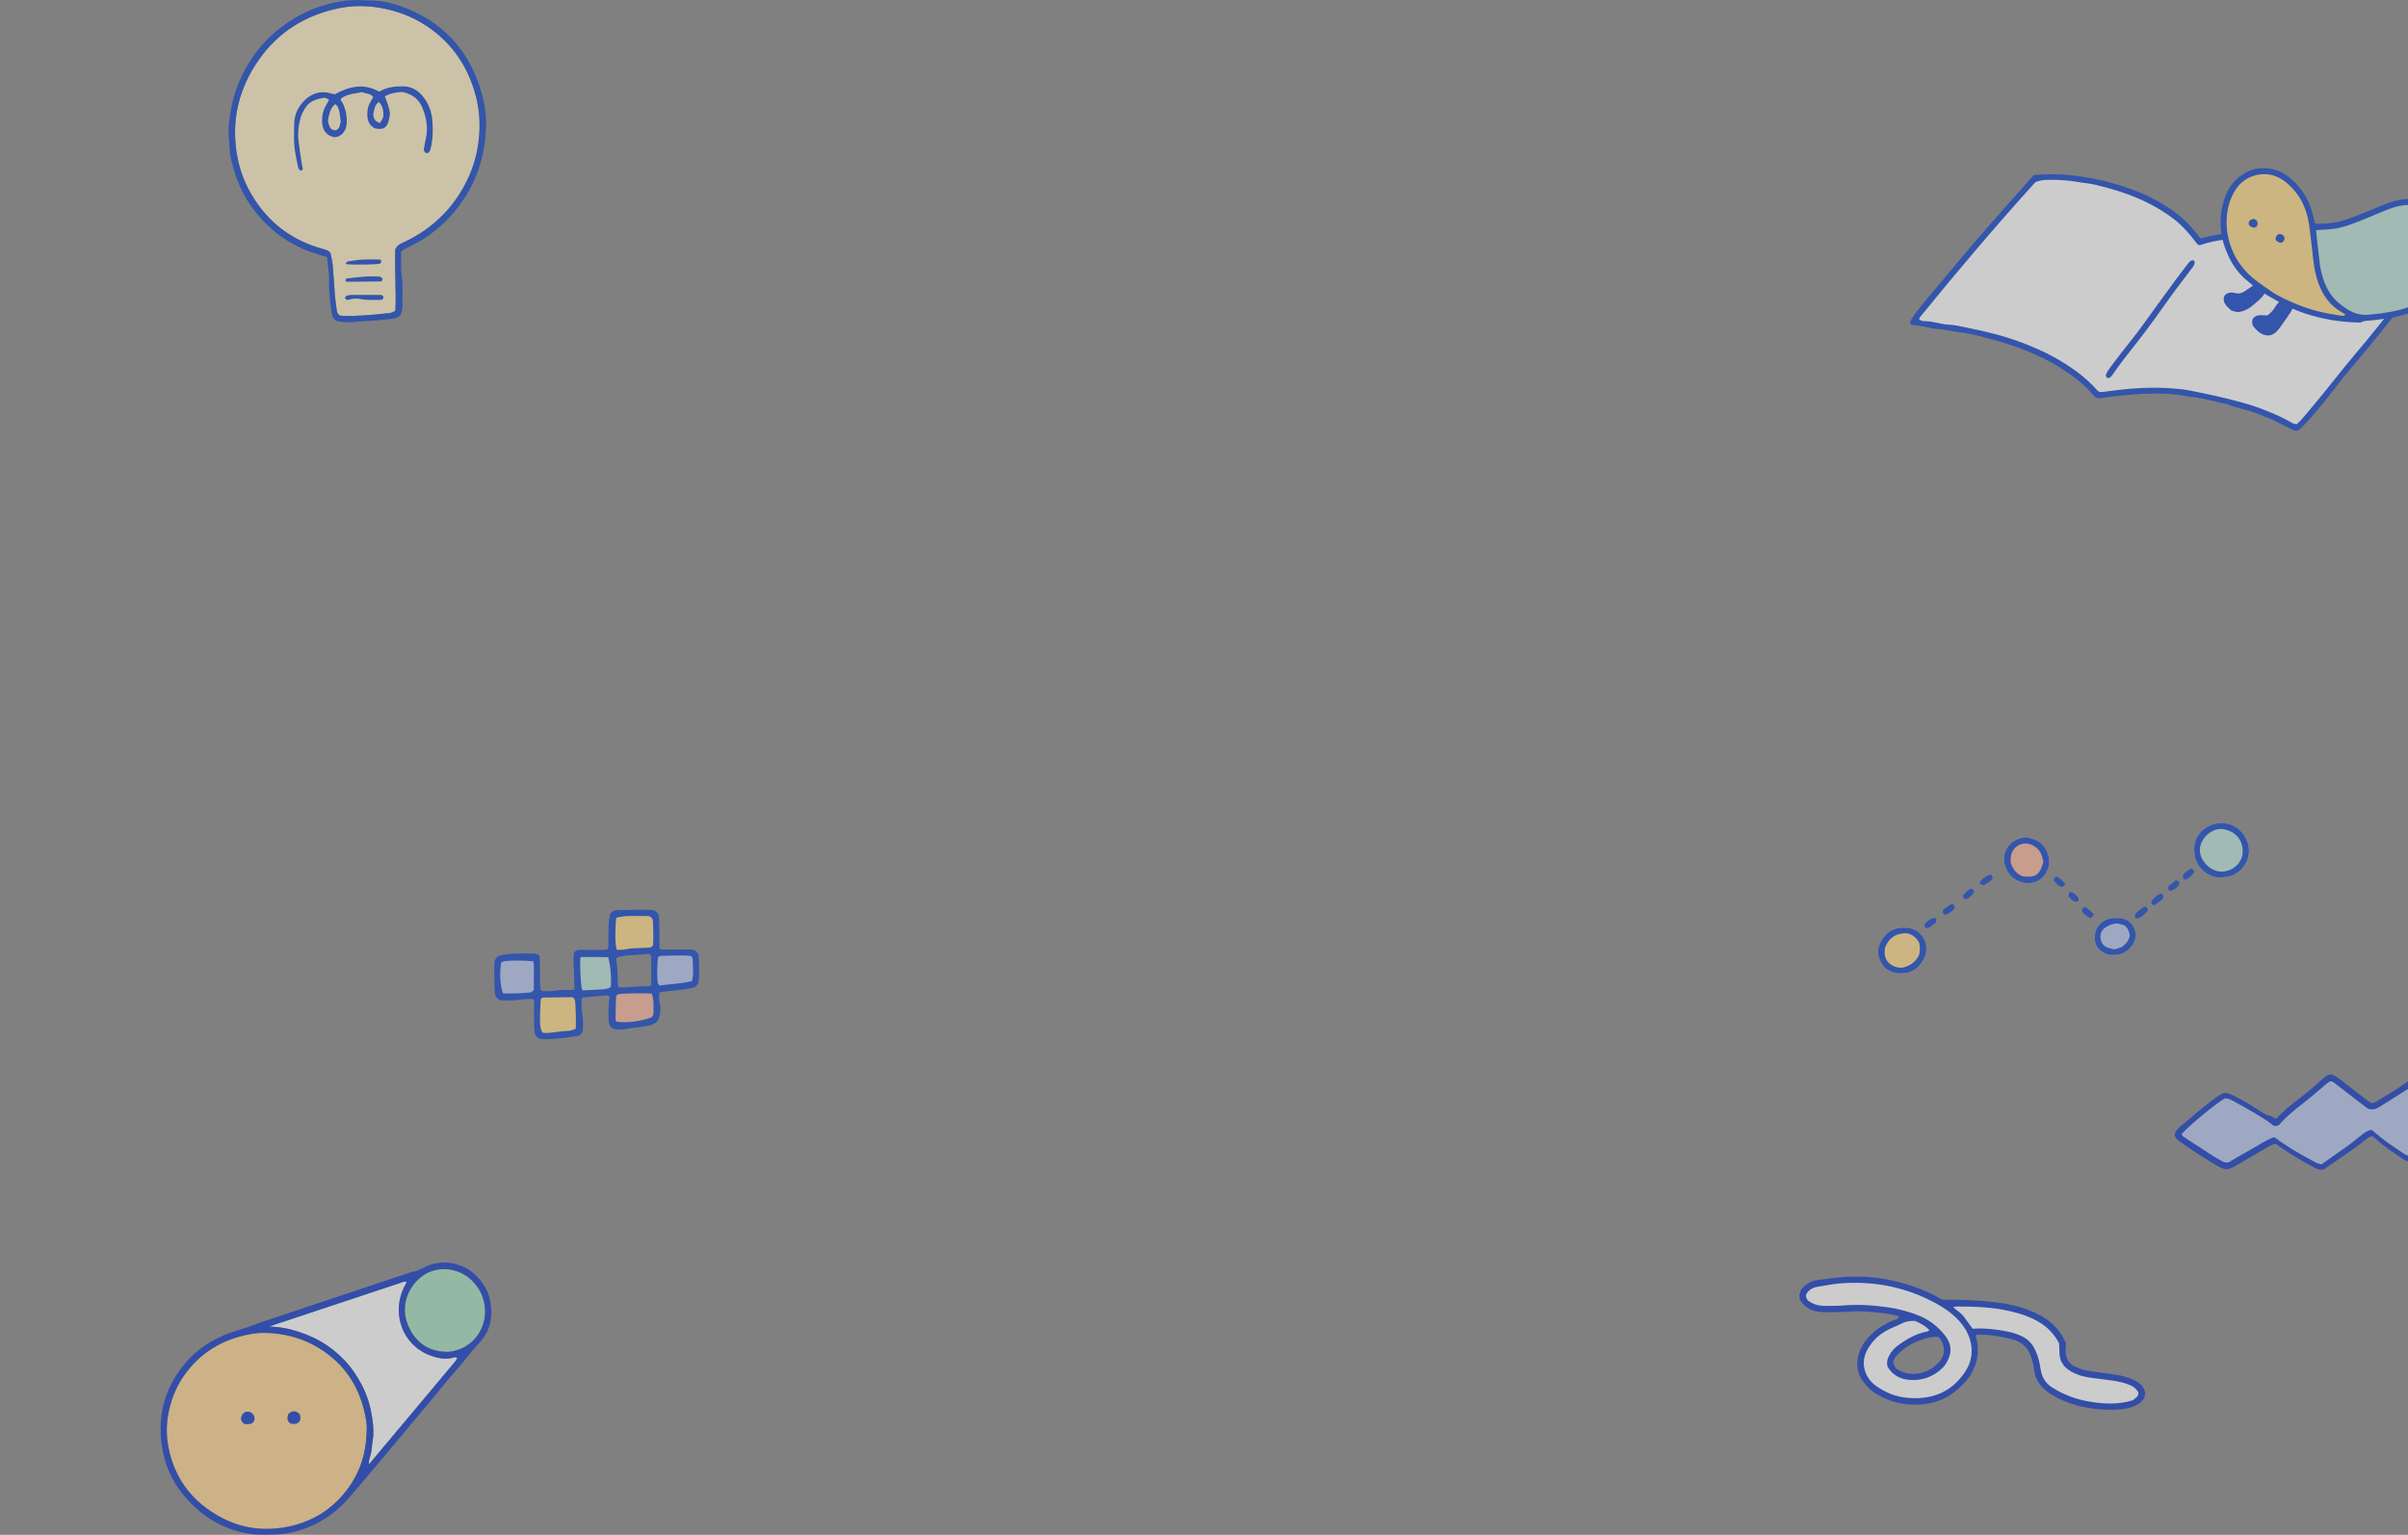 <svg width="389" height="248" viewBox="0 0 389 248" fill="none" xmlns="http://www.w3.org/2000/svg">
<rect x="0" y="0" width="389" height="248" fill="#808080" stroke="none"/>
<g clip-path="url(#clip0_3316_48568)">
<g opacity="0.6">
<path d="M112.849 154.222C112.607 153.88 112.444 153.638 112.004 153.461C111.727 153.446 111.294 153.411 110.861 153.411C109.647 153.411 108.426 153.432 107.212 153.439C106.978 153.439 106.722 153.482 106.537 153.197C106.495 151.44 106.608 149.634 106.424 147.919C106.254 147.514 106.033 147.265 105.537 147.044C103.662 146.959 101.625 147.009 99.587 147.073C99.19 147.087 98.842 147.272 98.594 147.642C98.48 148.247 98.302 148.851 98.31 149.491C98.317 150.174 98.31 150.857 98.281 151.54C98.26 152.159 98.359 152.785 98.21 153.34C97.798 153.56 97.458 153.482 97.124 153.482C96.002 153.489 94.888 153.482 93.766 153.482C93.418 153.482 93.085 153.496 92.772 153.852C92.538 154.791 92.701 155.808 92.716 156.825C92.73 157.835 92.779 158.838 92.815 159.834C92.481 160.047 92.133 159.934 91.8 159.948C91.267 159.969 90.713 159.891 90.202 160.005C89.478 160.154 88.754 160.119 88.023 160.154C87.781 160.168 87.533 160.161 87.32 159.855C87.135 158.098 87.285 156.249 87.171 154.478C87.022 154.35 86.965 154.264 86.88 154.229C86.319 154.008 85.73 154.079 85.148 154.072C83.593 154.051 82.038 154.023 80.526 154.485C80.278 154.649 80.072 154.848 79.887 155.274C79.802 156.825 79.845 158.532 79.923 160.232C79.951 160.823 80.164 161.385 80.81 161.627C81.634 161.627 82.471 161.712 83.281 161.605C84.055 161.499 84.828 161.463 85.602 161.406C85.844 161.392 86.092 161.363 86.276 161.669C86.291 163.412 86.206 165.219 86.369 166.947C86.532 167.339 86.71 167.623 87.171 167.851C88.051 167.993 89.074 167.886 90.082 167.808C91.147 167.73 92.197 167.559 93.255 167.395C93.482 167.36 93.695 167.203 93.823 167.139C94.057 166.876 94.164 166.663 94.171 166.407C94.192 165.532 94.242 164.65 94.071 163.782C93.922 163.007 93.965 162.231 93.944 161.456C93.944 161.378 94.029 161.292 94.093 161.179C95.371 161.065 96.663 160.944 97.962 160.83C98.168 160.809 98.345 160.858 98.494 161.107C98.253 162.203 98.31 163.369 98.302 164.536C98.302 165.084 98.388 165.603 98.757 166.016C99.424 166.513 100.17 166.357 100.887 166.293C101.32 166.257 101.746 166.158 102.179 166.094C103.045 165.973 103.911 165.88 104.77 165.731C105.402 165.617 105.984 165.361 106.339 164.771C106.701 163.889 106.8 163.007 106.566 162.061C106.452 161.598 106.502 161.093 106.488 160.609C106.488 160.531 106.566 160.446 106.637 160.296C108.468 160.09 110.35 159.962 112.075 159.578C112.451 159.379 112.657 159.18 112.877 158.724C112.976 157.216 112.969 155.666 112.842 154.215L112.849 154.222ZM105.196 155.879C105.224 156.413 105.203 156.946 105.21 157.48C105.21 158.056 105.21 158.625 105.21 159.222C104.749 159.45 104.308 159.343 103.89 159.365C103.456 159.393 103.016 159.386 102.583 159.422C102.15 159.45 101.724 159.521 101.291 159.542C100.858 159.564 100.425 159.542 100.049 159.542C99.772 159.329 99.822 159.08 99.815 158.845C99.772 157.501 99.765 156.149 99.531 154.897C99.744 154.577 100.013 154.606 100.233 154.549C100.56 154.471 100.901 154.421 101.234 154.4C102.477 154.3 103.726 154.222 104.954 154.136C105.38 154.72 105.174 155.317 105.203 155.879H105.196Z" fill="#0038C9"/>
<path d="M93.009 166.222C93.073 164.813 93.023 163.412 92.938 162.018C92.924 161.727 92.838 161.449 92.647 161.222C92.555 161.186 92.469 161.122 92.377 161.122C90.872 161.136 89.367 161.158 87.869 161.179C87.663 161.179 87.5 161.271 87.365 161.421C87.273 162.096 87.173 165.269 87.28 165.774C87.358 166.136 87.358 166.549 87.706 166.883C89.033 167.025 90.354 166.577 91.71 166.577C92.136 166.577 92.555 166.428 93.009 166.222Z" fill="#FFD880"/>
<path d="M99.552 148.283C99.325 150.445 99.36 152.578 99.637 153.475C100.099 153.453 100.596 153.503 101.05 153.396C101.959 153.176 102.881 153.219 103.804 153.169C104.145 153.147 104.486 153.133 104.827 153.119C105.075 153.105 105.302 153.048 105.501 152.735C105.586 151.462 105.529 150.103 105.473 148.745C105.458 148.439 105.274 148.204 104.82 148.012C103.194 148.062 101.398 147.827 99.552 148.283Z" fill="#FFD880"/>
<path d="M80.95 155.545C80.688 157.522 80.78 159.051 81.241 160.509C82.661 160.559 84.102 160.509 85.543 160.381C85.778 160.36 86.012 160.26 86.239 159.94C86.239 159.279 86.26 158.503 86.239 157.735C86.211 156.924 86.36 156.106 86.133 155.324C85.018 155.182 82.257 155.168 81.44 155.31C81.263 155.338 81.107 155.466 80.965 155.537L80.95 155.545Z" fill="#B2C3EF"/>
<path d="M105.289 160.552C103.579 160.453 101.889 160.509 100.199 160.588C100.015 160.595 99.837 160.687 99.71 160.723C99.617 160.872 99.525 160.95 99.525 161.036C99.49 162.053 99.454 163.07 99.447 164.087C99.447 164.414 99.362 164.763 99.575 165.069C101.151 165.332 103.153 165.097 105.24 164.407C105.488 164.201 105.566 163.931 105.566 163.625C105.552 162.615 105.666 161.598 105.289 160.552Z" fill="#F7B196"/>
<path d="M106.538 159.237C108.355 158.981 110.094 158.96 111.798 158.519C112.096 157.31 111.904 156.15 111.904 154.998C111.904 154.827 111.762 154.657 111.677 154.458C110.052 154.301 108.454 154.429 106.864 154.45C106.679 154.45 106.502 154.536 106.339 154.578C106.147 155.56 106.104 157.914 106.268 158.817C106.289 158.945 106.417 159.052 106.538 159.237Z" fill="#B2C3EF"/>
<path d="M93.772 154.634C93.644 155.843 93.793 158.944 94.006 159.833C94.028 159.911 94.141 159.961 94.212 160.032C94.83 159.996 95.454 159.954 96.072 159.925C96.555 159.897 97.045 159.897 97.52 159.847C97.946 159.804 98.393 159.762 98.684 159.392C98.819 158.318 98.599 155.743 98.251 154.662C96.817 154.605 95.327 154.619 93.765 154.641L93.772 154.634Z" fill="#B7E1D5"/>
</g>
<g opacity="0.6">
<path d="M363.181 136.44C362.562 134.027 360.258 132.501 357.759 133.147C354.986 133.857 353.978 136.29 354.674 138.755C355.123 140.346 356.828 141.912 358.937 141.762C359.373 141.703 359.835 141.709 360.252 141.579C362.361 140.94 363.747 138.644 363.181 136.44Z" fill="#B7E1D5"/>
<path d="M307.434 149.893C305.663 149.919 304.492 150.832 303.756 152.344C303.385 153.107 303.262 153.955 303.561 154.816C304.121 156.426 305.266 157.268 307.017 157.281C308.664 157.326 309.894 156.563 310.701 155.122C311.541 153.629 311.274 151.842 310.024 150.734C309.263 150.062 308.403 149.886 307.427 149.899L307.434 149.893Z" fill="#FFD880"/>
<path d="M329.217 135.917C328.625 135.571 327.981 135.428 327.232 135.291C326.978 135.343 326.763 135.382 326.542 135.428C324.7 135.806 323.45 137.573 323.808 139.399C324.114 140.951 324.993 142.06 326.555 142.549C327.967 142.992 329.517 142.503 330.35 141.316C331.736 139.353 330.74 136.817 329.217 135.924V135.917Z" fill="#F7B196"/>
<path d="M342.358 148.342C342.045 148.329 341.733 148.329 341.427 148.355C339.435 148.492 338.192 150.004 338.433 151.974C338.518 152.671 338.849 153.245 339.416 153.65C340.001 154.073 340.652 154.354 341.349 154.289C342.833 154.412 344.297 153.408 344.785 152.163C345.501 150.343 344.297 148.42 342.358 148.342Z" fill="#B2C3EF"/>
<path d="M358.937 141.761C356.828 141.911 355.123 140.346 354.674 138.755C353.978 136.29 354.986 133.857 357.759 133.146C360.258 132.5 362.562 134.033 363.181 136.44C363.747 138.65 362.361 140.946 360.252 141.579C359.835 141.703 359.38 141.703 358.937 141.761ZM362.237 138.259C362.426 136.981 362.165 136.016 361.463 135.2C360.825 134.463 359.972 134.085 359.028 133.961C357.505 133.772 355.82 135.109 355.436 136.759C355.078 138.305 356.262 140.105 357.928 140.679C359.542 141.239 361.736 140.261 362.237 138.259Z" fill="#0038C9"/>
<path d="M307.017 157.275C305.266 157.262 304.121 156.428 303.561 154.811C303.262 153.95 303.385 153.102 303.756 152.339C304.492 150.826 305.663 149.913 307.434 149.887C308.41 149.874 309.269 150.05 310.031 150.722C311.287 151.831 311.547 153.617 310.708 155.111C309.9 156.552 308.67 157.315 307.024 157.269L307.017 157.275ZM310.044 154.263C310.174 153.591 310.2 152.972 310.031 152.313C309.471 151.355 308.67 150.689 307.466 150.807C306.008 150.95 305.006 151.726 304.505 153.18C304.492 153.363 304.472 153.585 304.459 153.806C304.329 155.75 306.438 156.689 307.746 156.258C308.787 155.919 309.529 155.3 310.044 154.263Z" fill="#0038C9"/>
<path d="M327.234 135.292C327.989 135.429 328.627 135.572 329.219 135.918C330.749 136.811 331.738 139.348 330.352 141.31C329.519 142.497 327.969 142.986 326.557 142.543C324.995 142.054 324.116 140.945 323.81 139.393C323.452 137.574 324.702 135.807 326.544 135.422C326.759 135.376 326.98 135.337 327.234 135.285V135.292ZM330.104 139.23C329.994 138.832 329.929 138.487 329.805 138.154C329.525 137.411 329.004 136.889 328.295 136.55C326.72 135.787 324.93 136.831 324.819 138.591C324.8 138.898 324.819 139.211 324.819 139.38C325.177 140.502 325.77 141.232 326.759 141.604C328.9 141.826 329.505 141.408 330.104 139.23Z" fill="#0038C9"/>
<path d="M341.349 154.289C340.652 154.354 340.002 154.074 339.416 153.65C338.85 153.239 338.524 152.672 338.433 151.974C338.192 150.005 339.435 148.492 341.427 148.355C341.739 148.335 342.052 148.329 342.358 148.342C344.297 148.42 345.501 150.344 344.785 152.163C344.297 153.408 342.833 154.413 341.349 154.289ZM344.057 151.113C343.959 150.52 343.764 149.946 343.158 149.502C343.054 149.476 342.878 149.444 342.716 149.379C341.837 149.039 341.037 149.326 340.295 149.744C339.579 150.148 339.221 150.82 339.331 151.648C339.435 152.417 339.891 152.945 340.639 153.174C340.932 153.265 341.238 153.324 341.551 153.402C341.935 153.285 342.319 153.174 342.631 153.082C343.393 152.593 343.926 152.019 344.057 151.113Z" fill="#0038C9"/>
<path d="M346.98 147.142C346.459 147.683 345.978 148.329 345.119 148.394C345.028 148.29 344.949 148.237 344.917 148.159C344.884 148.081 344.897 147.99 344.884 147.827C345.203 147.207 345.913 146.959 346.336 146.503C346.824 146.522 347.013 146.705 346.98 147.142Z" fill="#0038C9"/>
<path d="M353.943 140.332C354.275 140.462 354.432 140.593 354.464 140.919C354.152 141.454 353.657 141.851 353.071 142.132C352.616 142.08 352.609 141.786 352.674 141.382C352.941 140.925 353.449 140.671 353.943 140.332Z" fill="#0038C9"/>
<path d="M347.512 145.673C347.942 145.086 348.449 144.63 349.094 144.382C349.556 144.519 349.53 144.812 349.406 145.23C349.055 145.51 348.645 145.836 348.222 146.155C348.156 146.208 348.052 146.208 347.974 146.227C347.707 146.221 347.571 146.077 347.512 145.673Z" fill="#0038C9"/>
<path d="M338.218 147.727C338.121 147.949 338.108 148.047 338.049 148.099C337.958 148.184 337.834 148.242 337.678 148.347C337.157 148.034 336.604 147.766 336.337 147.225C336.298 146.84 336.454 146.651 336.76 146.566C337.366 146.782 337.769 147.251 338.225 147.727H338.218Z" fill="#0038C9"/>
<path d="M315.273 146.044C315.618 146.135 315.793 146.292 315.754 146.709C315.488 147.276 314.85 147.492 314.349 147.798C314.199 147.759 314.095 147.759 314.036 147.713C313.945 147.629 313.886 147.511 313.834 147.439C313.821 147.152 313.938 146.976 314.121 146.839C314.511 146.559 314.908 146.292 315.266 146.044H315.273Z" fill="#0038C9"/>
<path d="M321.628 141.337C321.921 141.519 321.941 141.722 321.849 142.015C321.485 142.452 320.945 142.739 320.476 143.013C320.099 143.032 319.897 142.902 319.806 142.55C320.274 141.937 320.854 141.448 321.628 141.343V141.337Z" fill="#0038C9"/>
<path d="M311.332 149.983C310.922 149.905 310.85 149.677 310.915 149.325C311.325 148.783 311.885 148.431 312.542 148.281C312.672 148.451 312.757 148.509 312.77 148.588C312.796 148.712 312.777 148.842 312.777 148.999C312.327 149.416 311.852 149.788 311.325 149.983H311.332Z" fill="#0038C9"/>
<path d="M317.1 144.723C317.465 144.253 317.888 143.868 318.356 143.568C318.673 143.647 318.866 143.842 318.936 144.155C318.591 144.657 318.155 145.081 317.588 145.29C317.289 145.244 317.133 145.114 317.1 144.716V144.723Z" fill="#0038C9"/>
<path d="M350.325 143.157C350.702 142.87 351.119 142.55 351.47 142.27C351.822 142.251 351.958 142.42 352.108 142.687C351.861 143.372 351.281 143.711 350.669 143.972C350.24 143.816 350.168 143.555 350.331 143.15L350.325 143.157Z" fill="#0038C9"/>
<path d="M332.309 141.638C332.843 141.99 333.318 142.355 333.624 142.896C333.481 143.122 333.277 143.266 333.012 143.327C332.485 143.124 332.107 142.72 331.801 142.296C331.743 141.918 331.866 141.729 332.309 141.638Z" fill="#0038C9"/>
<path d="M335.791 145.087V145.465C335.673 145.648 335.53 145.726 335.205 145.687C334.866 145.537 334.469 145.283 334.222 144.892C334.131 144.566 334.124 144.311 334.489 144.103C335.023 144.239 335.433 144.624 335.791 145.094V145.087Z" fill="#0038C9"/>
</g>
<g opacity="0.6">
<path d="M390.228 45.794C390.249 46.134 390.139 46.457 389.945 46.749C389.754 47.035 389.556 47.319 389.354 47.59C386.234 51.752 382.95 55.781 379.578 59.745C378.632 60.855 377.749 62.024 376.845 63.175C375.306 65.132 373.755 67.087 372.019 68.884C371.843 69.07 371.656 69.248 371.458 69.416C371.363 69.498 371.233 69.533 371.14 69.577C370.703 69.634 370.369 69.457 370.023 69.277C369.111 68.81 368.19 68.354 367.262 67.903C366.374 67.474 365.43 67.18 364.526 66.792C363.017 66.147 361.361 65.992 359.862 65.33C357.843 64.926 355.872 64.275 353.805 64.118C353.635 64.106 353.462 64.074 353.296 64.037C350.925 63.542 348.527 63.543 346.126 63.647C343.939 63.74 341.77 63.985 339.605 64.302C339.259 64.354 338.922 64.395 338.516 64.227C337.642 63.209 336.658 62.197 335.542 61.318C333.432 59.67 331.145 58.331 328.703 57.253C326.742 56.386 324.726 55.679 322.662 55.072C321.22 54.648 319.767 54.274 318.299 53.967C317.42 53.784 316.518 53.706 315.633 53.554C314.747 53.402 313.872 53.175 312.963 53.16C312.579 53.152 312.196 53.053 311.821 52.977C310.817 52.779 309.813 52.55 308.841 52.501C308.641 52.359 308.579 52.204 308.568 51.989C309.001 51.081 309.677 50.291 310.312 49.485C311.055 48.543 311.859 47.64 312.629 46.716C314.64 44.31 316.631 41.881 318.669 39.5C320.793 37.023 322.972 34.584 325.128 32.133C326.039 31.099 326.948 30.071 327.863 29.044C328.087 28.785 328.317 28.533 328.54 28.28C330.652 28.087 332.728 28.091 334.826 28.339C337.181 28.618 339.501 29.082 341.76 29.739C345.19 30.734 348.458 32.144 351.357 34.289C352.533 35.162 353.589 36.17 354.504 37.32C354.826 37.721 355.156 38.116 355.485 38.518C357.556 37.961 359.629 37.655 361.732 37.537C363.443 37.441 365.15 37.511 366.864 37.609C368.108 37.68 369.328 37.919 370.57 38.028C371.719 38.122 372.856 38.414 373.99 38.666C375.625 39.03 377.272 39.37 378.879 39.837C380.23 40.234 381.565 40.737 382.862 41.296C384.867 42.167 386.791 43.201 388.668 44.333C389.036 44.556 389.388 44.796 389.737 45.047C389.987 45.225 390.172 45.466 390.241 45.791L390.228 45.794Z" fill="#0038C9"/>
<path d="M355.342 39.627C354.984 39.534 354.848 39.304 354.695 39.096C353.69 37.745 352.582 36.507 351.252 35.458C349.758 34.282 348.14 33.349 346.432 32.525C343.94 31.327 341.315 30.556 338.655 29.887C337.704 29.65 336.709 29.589 335.739 29.412C334.255 29.147 332.759 29.052 331.255 29.052C330.451 29.054 329.619 29.069 328.796 29.446C322.425 36.472 316.262 43.751 310.239 51.151C310.133 51.282 310.014 51.41 310.035 51.608C310.302 51.854 310.665 51.896 310.994 51.892C311.688 51.892 312.359 52.054 313.032 52.178C313.539 52.271 314.045 52.422 314.556 52.439C315.724 52.474 316.849 52.763 317.987 52.996C321.063 53.616 324.1 54.356 327.031 55.517C328.668 56.164 330.283 56.852 331.816 57.708C334.412 59.161 336.844 60.836 338.831 63.094C338.913 63.189 339.036 63.243 339.135 63.316C339.668 63.409 340.177 63.258 340.679 63.196C343.957 62.759 347.247 62.505 350.546 62.73C351.692 62.805 352.851 62.915 353.996 63.144C356.359 63.618 358.709 64.121 361.042 64.73C362.33 65.068 363.614 65.424 364.861 65.889C366.667 66.554 368.453 67.286 370.135 68.253C370.391 68.4 370.67 68.533 371.046 68.52C371.258 68.316 371.531 68.1 371.748 67.846C372.914 66.469 374.081 65.093 375.219 63.697C376.931 61.598 378.577 59.446 380.333 57.383C383.121 54.113 385.79 50.739 388.386 47.317C388.694 46.916 389.055 46.532 389.188 46.047C389.102 45.68 388.843 45.545 388.576 45.389C386.062 43.909 383.513 42.505 380.76 41.499C379.35 40.986 377.932 40.484 376.473 40.134C374.765 39.722 373.046 39.358 371.298 39.124C369.513 38.882 367.731 38.627 365.938 38.512C363.447 38.351 360.975 38.458 358.505 38.842C357.406 39.017 356.326 39.279 355.355 39.629L355.342 39.627Z" fill="white"/>
<path d="M340.456 61.088C340.306 60.983 340.215 60.841 340.191 60.604C340.355 60.067 340.73 59.59 341.086 59.115C342.122 57.748 343.163 56.383 344.238 55.044C345.585 53.373 346.811 51.611 348.07 49.875C349.253 48.244 350.439 46.608 351.633 44.987C352.221 44.19 352.825 43.41 353.428 42.63C353.636 42.36 353.847 42.072 354.244 42.051C354.576 42.151 354.587 42.391 354.502 42.656C354.447 42.818 354.357 42.965 354.261 43.105C353.99 43.489 353.706 43.87 353.419 44.238C351.517 46.674 349.731 49.194 347.939 51.713C347.043 52.97 346.103 54.197 345.147 55.407C343.843 57.056 342.54 58.705 341.345 60.442C341.125 60.766 340.929 61.103 340.47 61.084L340.456 61.088Z" fill="#0038C9"/>
<path d="M369.203 47.881C369.089 47.933 368.89 47.959 368.793 48.08C368.387 48.575 367.896 48.994 367.565 49.558C367.242 50.117 366.821 50.597 366.274 50.977C365.446 50.973 364.538 50.688 363.936 51.494C363.729 52.021 363.811 52.49 364.126 52.869C364.807 53.684 365.592 54.316 366.682 54.185C367.381 54.018 367.813 53.574 368.174 53.106C368.857 52.228 369.458 51.286 370.085 50.37C370.39 49.922 370.51 49.44 370.331 48.853C370.067 48.479 369.832 48.002 369.203 47.881Z" fill="#0038C9"/>
<path d="M365.978 46.939C365.911 46.313 365.58 45.891 365.223 45.561C364.905 45.516 364.737 45.607 364.553 45.74C363.965 46.163 363.351 46.555 362.758 46.97C362.4 47.219 362.025 47.406 361.543 47.434C361.079 47.35 360.582 47.188 360.054 47.309C359.776 47.402 359.518 47.55 359.323 47.822C358.951 48.95 359.768 49.525 360.465 50.182C360.781 50.265 361.109 50.351 361.437 50.437C362.71 50.347 363.544 49.689 364.362 48.982C365.038 48.398 365.768 47.859 365.978 46.939Z" fill="#0038C9"/>
<path d="M374.016 36.138C375.921 36.214 377.632 35.976 379.321 35.373C381.345 34.651 383.307 33.773 385.301 32.987C387.443 32.136 389.631 31.863 391.86 32.449C393.907 32.988 395.598 34.086 396.757 35.934C397.422 36.996 397.7 38.147 397.705 39.372C397.708 41.072 397.339 42.678 396.545 44.202C394.732 47.688 391.887 49.85 388.155 50.914C386.578 51.362 384.955 51.548 383.336 51.748C382.702 51.826 382.055 51.76 381.448 52.063C381.273 52.153 381.026 52.11 380.809 52.101C377.964 52.035 375.194 51.567 372.478 50.686C370.252 49.965 368.22 48.869 366.225 47.691C365.003 46.969 363.889 46.109 362.815 45.181C361.584 44.122 360.681 42.833 359.992 41.385C358.697 38.643 358.357 35.798 359.133 32.847C359.502 31.441 360.22 29.972 361.202 29.05C362.905 27.452 364.921 26.799 367.245 27.361C369.045 27.793 370.352 28.947 371.484 30.332C372.506 31.584 373.215 32.997 373.593 34.569C373.714 35.066 373.855 35.561 374.015 36.144L374.016 36.138Z" fill="#0038C9"/>
<path d="M374.132 37.185C374.329 38.936 374.539 40.683 374.724 42.431C374.816 43.295 375.025 44.121 375.272 44.949C375.555 45.907 375.989 46.789 376.56 47.605C377.264 48.605 378.194 49.34 379.221 49.987C380.36 50.704 381.564 51.017 382.898 50.825C383.449 50.747 384.012 50.731 384.564 50.648C386.391 50.378 388.208 50.067 389.906 49.279C392.063 48.277 393.809 46.804 395.143 44.847C396.154 43.359 396.644 41.671 396.75 39.885C396.799 39.11 396.767 38.33 396.493 37.593C395.799 35.706 394.497 34.386 392.635 33.682C390.374 32.831 388.083 32.934 385.839 33.806C384.361 34.386 382.907 35.028 381.434 35.615C379.834 36.251 378.236 36.881 376.499 37.029C375.732 37.097 374.965 37.139 374.13 37.192L374.132 37.185Z" fill="#B7E1D5"/>
<path d="M378.925 50.848C378.627 50.659 378.382 50.489 378.119 50.34C376.702 49.51 375.702 48.309 374.992 46.843C374.308 45.435 373.947 43.931 373.747 42.393C373.486 40.351 373.313 38.291 373.012 36.253C372.648 33.808 371.663 31.638 369.838 29.924C369.012 29.155 368.062 28.538 366.964 28.274C364.981 27.794 362.471 28.563 361.141 30.65C360.067 32.337 359.66 34.204 359.698 36.177C359.729 37.781 360.12 39.323 360.771 40.795C361.315 42.024 362.074 43.094 363.016 44.064C364.137 45.215 365.472 46.065 366.761 46.977C368.134 47.946 369.683 48.612 371.228 49.239C373.375 50.109 375.627 50.649 377.922 50.966C378.203 51.003 378.514 51.137 378.924 50.854L378.925 50.848Z" fill="#FFD880"/>
<path d="M364.106 36.792C363.773 36.73 363.5 36.599 363.317 36.352C363.241 36.142 363.268 35.961 363.324 35.768C363.525 35.529 363.77 35.352 364.156 35.38L364.51 35.581C364.69 35.84 364.774 36.097 364.665 36.388C364.584 36.608 364.425 36.747 364.105 36.798L364.106 36.792Z" fill="#0038C8"/>
<path d="M367.971 37.891C368.436 37.736 368.773 37.869 368.977 38.224C369.175 38.577 368.994 38.872 368.739 39.124C368.332 39.336 368.023 39.138 367.739 38.908C367.471 38.494 367.672 38.197 367.973 37.885L367.971 37.891Z" fill="#0038C8"/>
</g>
<g opacity="0.6">
<path d="M63.859 40.282C64.243 39.52 64.791 39.342 65.298 39.108C67.621 38.037 69.684 36.595 71.493 34.776C73.034 33.231 74.261 31.459 75.261 29.53C76.44 27.25 77.125 24.813 77.372 22.273C77.591 19.972 77.447 17.672 76.844 15.42C75.59 10.745 73.041 6.975 69.012 4.263C66.607 2.643 63.955 1.668 61.077 1.214C58.912 0.878 56.76 0.899 54.65 1.345C49.353 2.464 44.988 5.135 41.842 9.612C38.663 14.143 37.375 19.148 38.224 24.683C38.587 27.038 39.355 29.235 40.541 31.281C43.185 35.854 47.064 38.833 52.148 40.227C52.553 40.337 52.971 40.413 53.375 40.831C53.485 41.415 53.67 42.095 53.738 42.788C53.882 44.333 53.951 45.878 54.081 47.423C54.156 48.309 54.259 49.194 54.389 50.08C54.437 50.396 54.533 50.725 54.828 50.959C54.944 50.979 55.081 51.021 55.218 51.027C57.712 51.13 60.186 50.876 62.653 50.615C63.051 50.574 63.489 50.519 63.88 50.162C64.024 46.873 63.729 43.537 63.852 40.282H63.859Z" fill="#FFEEC2"/>
<path d="M64.808 40.681C64.822 42.205 64.691 43.702 64.972 45.198C65.068 45.7 65.027 46.228 65.027 46.75C65.027 47.691 65.007 48.631 65.013 49.572C65.013 50.108 64.917 50.595 64.561 51.041C64.157 51.357 63.677 51.501 63.15 51.543C61.656 51.666 60.169 51.872 58.668 51.913C57.832 51.934 56.996 52.106 56.146 52.078C55.489 52.057 54.838 52.016 54.187 51.769C53.666 51.302 53.556 50.643 53.488 49.998C53.323 48.46 53.097 46.922 53.159 45.363C53.207 44.086 52.919 42.85 52.837 41.553C52.056 41.312 51.302 41.093 50.555 40.839C46.32 39.404 42.997 36.788 40.441 33.128C38.714 30.649 37.761 27.882 37.165 24.957C37.11 23.227 36.775 21.531 37.008 19.767C37.241 17.94 37.535 16.148 38.166 14.425C39.961 9.474 43.093 5.616 47.622 2.917C49.986 1.51 52.535 0.604 55.242 0.198C56.434 0.02 57.654 -0.062 58.874 0.054C59.059 0.075 59.251 0.075 59.435 0.068C61.676 0.041 63.807 0.576 65.856 1.421C72.188 4.043 76.142 8.788 77.903 15.366C78.362 17.082 78.588 18.874 78.513 20.666C78.328 25.232 77.012 29.427 74.264 33.121C72.092 36.039 69.392 38.312 66.103 39.877C65.685 40.076 65.233 40.227 64.794 40.681H64.808ZM63.862 40.282C64.246 39.52 64.794 39.342 65.301 39.108C67.624 38.037 69.687 36.595 71.496 34.776C73.037 33.231 74.264 31.459 75.264 29.53C76.443 27.251 77.128 24.813 77.375 22.273C77.594 19.973 77.45 17.672 76.847 15.42C75.593 10.745 73.044 6.975 69.015 4.263C66.61 2.643 63.958 1.668 61.08 1.215C58.915 0.878 56.763 0.899 54.653 1.345C49.356 2.464 44.991 5.135 41.845 9.612C38.666 14.143 37.378 19.149 38.227 24.683C38.59 27.038 39.358 29.235 40.544 31.281C43.188 35.854 47.067 38.834 52.151 40.227C52.556 40.337 52.974 40.413 53.378 40.832C53.488 41.415 53.673 42.095 53.741 42.788C53.885 44.333 53.954 45.878 54.084 47.423C54.159 48.309 54.262 49.194 54.392 50.08C54.44 50.396 54.536 50.725 54.831 50.959C54.947 50.98 55.084 51.021 55.221 51.028C57.716 51.131 60.189 50.877 62.656 50.616C63.054 50.575 63.492 50.52 63.883 50.163C64.027 46.874 63.732 43.537 63.855 40.282H63.862Z" fill="#0038C8"/>
<path d="M65.068 14.858C64.164 14.872 63.163 15.037 62.17 15.552C62.492 16.5 62.93 17.385 62.999 18.47C62.8 19.17 62.882 20.084 62.053 20.688C61.608 20.894 61.101 20.852 60.559 20.736C59.669 20.296 59.353 19.52 59.34 18.559C59.326 17.845 59.429 17.159 59.813 16.534C59.984 16.259 60.128 15.971 60.299 15.675C59.813 15.064 59.093 15.161 58.504 14.886C57.325 15.14 56.078 15.147 55.084 15.923C54.947 16.238 55.215 16.369 55.311 16.561C55.859 17.632 56.078 18.779 56.003 19.967C55.968 20.53 55.79 21.072 55.4 21.512C55.043 21.917 54.591 22.143 54.029 22.178C53.419 22.075 52.898 21.793 52.515 21.278C52.138 20.763 52.042 20.173 52.028 19.548C52.008 18.676 52.186 17.873 52.611 17.117C52.796 16.788 52.974 16.465 53.152 16.142C52.947 15.895 52.659 15.868 52.385 15.792C52.069 15.854 51.74 15.902 51.425 15.985C50.589 16.204 49.87 16.589 49.376 17.351C49.041 17.866 48.739 18.388 48.568 18.985C48.212 20.262 48.081 21.567 48.239 22.885C48.376 23.997 48.547 25.109 48.712 26.222C48.767 26.593 48.842 26.956 48.91 27.327C48.842 27.451 48.767 27.561 48.609 27.561C48.349 27.485 48.218 27.279 48.17 27.052C47.787 25.357 47.444 23.661 47.499 21.91C47.519 21.251 47.506 20.592 47.526 19.939C47.574 18.511 48.15 17.262 49.13 16.287C50.281 15.14 51.693 14.591 53.358 15.071C53.584 15.133 53.81 15.181 54.07 15.243C55.18 14.625 56.338 14.151 57.613 14.014C58.915 13.87 60.121 14.179 61.265 14.817C62.444 14.089 63.739 13.945 65.068 13.945C66.494 13.945 67.576 14.618 68.419 15.703C69.303 16.843 69.755 18.161 69.858 19.603C69.968 21.113 69.927 22.603 69.55 24.079C69.474 24.368 69.365 24.608 69.077 24.732C68.728 24.78 68.57 24.56 68.453 24.238C68.563 23.626 68.659 22.981 68.803 22.342C69.18 20.674 68.885 19.061 68.282 17.523C67.761 16.197 66.809 15.243 65.082 14.886L65.068 14.858ZM52.981 19.473C53.042 19.926 53.166 20.324 53.358 20.66C53.652 21.004 53.981 21.127 54.392 20.99C54.961 20.66 54.906 20.042 55.043 19.699C54.968 19.108 54.934 18.69 54.865 18.271C54.776 17.729 54.66 17.186 54.153 16.815C53.275 17.536 53.179 18.539 52.981 19.466V19.473ZM61.347 19.912C61.93 19.061 61.944 18.999 61.923 18.285C61.903 17.612 61.731 17.001 61.217 16.493C60.594 16.85 60.532 17.495 60.368 18.058C60.217 18.58 60.327 19.074 60.724 19.569C60.861 19.644 61.067 19.754 61.354 19.912H61.347Z" fill="#0038C8"/>
<path d="M55.715 48.124C55.831 47.898 55.968 47.767 56.16 47.733C56.386 47.692 56.619 47.651 56.852 47.651C58.483 47.644 60.114 47.651 61.649 47.651C61.978 47.877 62.026 48.069 61.813 48.371C61.697 48.399 61.519 48.474 61.347 48.468C60.327 48.44 59.306 48.529 58.278 48.323C57.647 48.193 56.976 48.227 56.338 48.433C56.119 48.509 55.873 48.488 55.722 48.131L55.715 48.124Z" fill="#0038C8"/>
<path d="M55.803 45.386C55.816 45.303 55.823 45.221 55.837 45.132C55.912 45.084 55.988 44.995 56.07 44.988C57.831 44.788 59.592 44.548 61.435 44.713C61.538 44.795 61.682 44.905 61.833 45.029C61.757 45.18 61.703 45.297 61.613 45.475C59.763 45.496 57.899 45.516 56.036 45.53C55.96 45.53 55.885 45.434 55.809 45.386H55.803Z" fill="#0038C8"/>
<path d="M55.855 42.679C55.917 42.363 56.081 42.254 56.266 42.226C57.054 42.116 57.842 41.986 58.63 41.945C59.562 41.897 60.494 41.931 61.399 41.931C61.769 42.219 61.584 42.425 61.351 42.617C60.446 42.768 56.753 42.81 55.862 42.672L55.855 42.679Z" fill="#0038C8"/>
</g>
<g opacity="0.6">
<path d="M346.342 225.998C346.401 225.79 346.483 225.529 346.547 225.26C346.567 225.174 346.544 225.075 346.539 225.013C346.325 224.001 345.643 223.422 344.781 223.013C344.493 222.873 344.196 222.752 343.894 222.645C343.073 222.354 342.223 222.177 341.358 222.061C340.001 221.875 338.64 221.694 337.279 221.493C336.598 221.393 335.961 221.137 335.325 220.871C334.145 220.378 333.717 219.446 333.694 218.256C333.687 217.848 333.743 217.436 333.764 217.085C332.807 214.802 331.177 213.286 329.042 212.25C326.954 211.233 324.734 210.723 322.451 210.434C319.86 210.101 317.249 210.014 314.632 210.017C314.315 210.02 313.994 209.998 313.7 209.986C311.746 208.781 309.652 207.987 307.494 207.368C303.93 206.339 300.298 206.036 296.609 206.448C295.382 206.585 294.16 206.765 293.018 206.913C292.145 207.238 291.479 207.697 290.972 208.385C290.713 208.886 290.581 209.411 290.798 210.062C291.653 211.43 292.913 211.956 294.417 212.006C294.649 212.013 294.876 212.024 295.103 212.026C296.338 212.002 297.582 212.026 298.813 211.932C300.518 211.793 302.201 211.968 303.884 212.133C304.745 212.215 305.6 212.426 306.45 212.584C306.573 212.604 306.719 212.62 306.737 212.809C306.578 213.202 306.166 213.213 305.843 213.343C304.21 214.022 302.783 214.969 301.632 216.33C300.997 217.079 300.517 217.9 300.255 218.837C299.851 220.27 299.963 221.684 300.781 222.937C301.407 223.9 302.239 224.698 303.237 225.303C305.432 226.629 307.817 227.098 310.35 226.933C313.754 226.709 316.266 224.955 318.269 222.321C318.322 222.25 318.342 222.155 318.39 222.07C319.402 220.338 319.785 218.502 319.327 216.516C319.268 216.255 319.104 216.003 319.296 215.672C321.298 215.617 323.278 215.912 325.233 216.459C326.664 216.854 327.612 217.79 328.103 219.179C328.27 219.654 328.379 220.148 328.494 220.637C328.558 220.903 328.575 221.179 328.61 221.454C328.852 223.181 329.898 224.37 331.297 225.258C332.299 225.897 333.379 226.394 334.516 226.777C337.164 227.666 339.883 227.929 342.648 227.723C343.06 227.693 343.467 227.611 343.865 227.51C344.814 227.27 345.692 226.903 346.314 226.007L346.342 225.998ZM307.793 221.816C307.448 221.714 307.104 221.574 306.778 221.405C306.166 221.088 306.161 221.064 305.856 220.151C305.879 219.658 306.151 219.305 306.471 218.961C307.659 217.686 309.123 216.872 310.764 216.364C311.286 216.207 311.831 216.102 312.371 216.011C312.632 215.971 312.91 216.025 313.137 216.036C313.561 216.381 313.742 216.823 313.88 217.242C314.172 218.112 314.075 218.978 313.515 219.728C311.961 221.826 309.478 222.299 307.797 221.812L307.793 221.816Z" fill="#002DC3"/>
<path d="M345.454 225.02C345.161 224.434 344.691 224.051 344.063 223.795C343.167 223.428 342.232 223.212 341.282 223.076C340.195 222.925 339.103 222.808 338.011 222.652C336.357 222.421 334.77 222.029 333.488 220.782C333.315 220.51 333.119 220.205 332.978 219.986C332.565 218.973 332.734 217.988 332.628 217.048C331.751 215.344 330.455 214.13 328.763 213.268C327.109 212.425 325.352 211.956 323.543 211.624C321.1 211.173 318.626 211.102 316.151 211.106C315.981 211.105 315.81 211.16 315.516 211.205C316.174 211.798 316.862 212.193 317.316 212.827C317.76 213.451 318.214 214.076 318.668 214.701C320.136 214.579 321.55 214.709 322.954 214.915C324.272 215.11 325.567 215.367 326.769 215.988C327.57 216.402 328.166 216.989 328.595 217.78C329.038 218.594 329.315 219.459 329.498 220.361C329.589 220.808 329.632 221.273 329.747 221.715C330 222.727 330.528 223.541 331.432 224.127C333.263 225.322 335.259 226.073 337.404 226.45C339.771 226.862 342.141 226.99 344.493 226.268C344.917 225.954 345.458 225.731 345.459 225.024L345.454 225.02Z" fill="white"/>
<path d="M309.329 213.432C308.43 213.387 307.667 213.584 306.978 213.954C306.488 214.21 305.985 214.415 305.486 214.634C303.767 215.407 302.434 216.563 301.559 218.292C300.545 220.299 301.218 222.589 303.005 223.893C304.52 224.995 306.218 225.682 308.067 225.853C311.954 226.225 315.204 225.041 317.445 221.674C318.522 220.056 318.792 218.285 318.229 216.413C317.897 215.301 317.294 214.333 316.521 213.469C315.399 212.223 314.044 211.292 312.593 210.513C307.867 207.977 302.802 206.97 297.471 207.355C296.155 207.449 294.842 207.718 293.535 207.935C292.829 208.048 292.244 208.399 291.851 209.013C291.803 209.088 291.783 209.183 291.754 209.268C291.742 209.6 291.844 209.894 292.079 210.143C292.911 210.789 293.875 211.025 294.906 211.004C295.82 210.988 296.747 211.024 297.656 210.945C300.094 210.742 302.502 210.879 304.917 211.225C306.689 211.481 308.408 211.931 310.073 212.612C311.771 213.309 313.149 214.424 314.259 215.86C315.097 216.943 315.357 218.173 314.794 219.482C314.543 220.068 314.236 220.634 313.754 221.081C312.31 222.43 310.611 223.099 308.634 222.98C307.031 222.877 305.73 222.222 304.931 220.845C304.738 220.104 304.904 219.518 305.24 218.932C305.566 218.356 305.977 217.876 306.491 217.491C307.966 216.384 309.544 215.477 311.388 215.126C311.516 215.103 311.653 215.052 311.636 214.872C311.145 214.34 310.382 213.86 309.347 213.432L309.329 213.432Z" fill="white"/>
</g>
<g opacity="0.6">
<path d="M59.238 230.924C59.3 230.185 59.086 228.93 58.77 227.695C57.84 224.044 55.926 221.036 52.909 218.766C49.955 216.544 46.601 215.461 42.917 215.364C41.602 215.329 40.314 215.543 39.04 215.875C35.197 216.868 32.085 218.945 29.778 222.195C28.366 224.189 27.526 226.404 27.127 228.826C26.803 230.779 26.913 232.69 27.367 234.581C28.242 238.238 30.15 241.267 33.159 243.551C37.133 246.566 41.588 247.677 46.477 246.698C50.403 245.911 53.66 243.917 56.084 240.681C58.129 237.962 59.197 234.891 59.238 230.917V230.924Z" fill="#FFD48B"/>
<path d="M65.711 207.166C65.49 207.111 65.394 207.056 65.318 207.077C58.136 209.457 50.953 211.845 43.481 214.329C44.294 214.398 44.81 214.425 45.313 214.494C45.823 214.563 46.332 214.66 46.835 214.784C47.338 214.908 47.834 215.06 48.323 215.219C48.812 215.384 49.294 215.571 49.776 215.764C50.251 215.964 50.733 216.164 51.187 216.406C51.69 216.668 52.172 216.965 52.647 217.268C53.081 217.551 53.501 217.855 53.907 218.186C54.314 218.51 54.693 218.862 55.071 219.221C55.443 219.58 55.815 219.952 56.153 220.346C56.49 220.739 56.814 221.146 57.11 221.574C57.406 221.995 57.681 222.436 57.943 222.885C58.205 223.333 58.466 223.782 58.687 224.251C58.907 224.72 59.1 225.203 59.279 225.686C59.451 226.169 59.609 226.666 59.74 227.17C59.871 227.674 59.974 228.177 60.057 228.688C60.147 229.247 60.229 229.806 60.278 230.372C60.319 230.889 60.333 231.414 60.305 231.931C60.278 232.449 60.167 232.959 60.112 233.47C60.057 233.987 60.016 234.498 59.885 235.008C59.761 235.478 59.547 235.947 59.596 236.623C64.341 230.965 68.975 225.438 73.61 219.897C73.727 219.752 73.802 219.573 73.892 219.414C73.658 219.235 73.424 219.297 73.203 219.366C71.964 219.725 70.752 219.456 69.602 219.048C65.057 217.434 63.239 212.328 65.208 208.119C65.346 207.822 65.518 207.539 65.718 207.166H65.711Z" fill="white"/>
<path d="M71.882 218.421C72.716 218.504 73.487 218.29 74.237 218.014C77.109 216.944 78.507 214.088 78.362 211.541C78.259 209.706 77.502 208.112 76.131 206.794C73.769 204.524 69.183 204.11 66.628 207.829C65.003 210.189 65.01 212.935 66.587 215.419C67.805 217.344 69.624 218.317 71.882 218.428V218.421Z" fill="#A0E0BD"/>
<path d="M42.6 248.023C38.069 247.974 33.772 246.118 30.335 242.378C28.256 240.115 26.858 237.465 26.286 234.409C25.494 230.158 26.059 226.128 28.352 222.423C30.108 219.587 32.484 217.427 35.535 216.027C36.568 215.557 37.628 215.192 38.709 214.867C40.107 214.453 41.457 213.888 42.834 213.425C50.506 210.858 58.184 208.298 65.862 205.738C66.131 205.649 66.393 205.525 66.668 205.49C67.391 205.414 67.997 205.055 68.624 204.738C71.461 203.289 74.76 204.124 76.653 205.876C77.831 206.96 78.713 208.216 79.091 209.775C79.746 212.473 79.326 214.985 77.397 217.027C75.999 218.511 74.822 220.16 73.472 221.671C72.15 223.148 70.924 224.707 69.657 226.232C67.811 228.44 65.973 230.655 64.12 232.863C62.481 234.816 60.842 236.768 59.196 238.714C58.253 239.832 57.316 240.957 56.352 242.054C53.749 245.028 50.526 246.925 46.642 247.712C45.472 247.947 44.308 247.974 42.586 248.029L42.6 248.023ZM59.238 230.924C59.3 230.186 59.086 228.93 58.77 227.695C57.84 224.045 55.925 221.036 52.909 218.766C49.955 216.544 46.601 215.461 42.917 215.364C41.602 215.33 40.314 215.544 39.04 215.875C35.197 216.868 32.084 218.945 29.777 222.195C28.366 224.189 27.526 226.404 27.126 228.826C26.803 230.779 26.913 232.69 27.367 234.581C28.242 238.238 30.149 241.267 33.159 243.551C37.132 246.567 41.588 247.678 46.477 246.698C50.402 245.911 53.66 243.917 56.084 240.681C58.129 237.962 59.196 234.892 59.238 230.917V230.924ZM65.711 207.167C65.491 207.112 65.394 207.056 65.319 207.077C58.136 209.458 50.953 211.845 43.482 214.329C44.294 214.398 44.811 214.426 45.313 214.495C45.823 214.564 46.333 214.66 46.835 214.785C47.338 214.909 47.834 215.061 48.323 215.219C48.812 215.385 49.294 215.571 49.776 215.764C50.251 215.964 50.733 216.165 51.188 216.406C51.69 216.668 52.172 216.965 52.647 217.269C53.081 217.551 53.501 217.855 53.908 218.186C54.314 218.511 54.693 218.862 55.071 219.221C55.443 219.58 55.815 219.953 56.153 220.346C56.49 220.739 56.814 221.146 57.11 221.574C57.406 221.995 57.681 222.437 57.943 222.885C58.205 223.334 58.467 223.782 58.687 224.252C58.907 224.721 59.1 225.204 59.279 225.687C59.451 226.17 59.61 226.667 59.74 227.17C59.871 227.674 59.975 228.178 60.057 228.688C60.147 229.247 60.229 229.806 60.278 230.372C60.319 230.889 60.333 231.414 60.305 231.931C60.278 232.449 60.167 232.96 60.112 233.47C60.057 233.988 60.016 234.498 59.885 235.009C59.761 235.478 59.548 235.947 59.596 236.623C64.341 230.965 68.975 225.438 73.61 219.898C73.727 219.753 73.803 219.573 73.892 219.415C73.658 219.235 73.424 219.297 73.203 219.366C71.964 219.725 70.752 219.456 69.602 219.049C65.057 217.434 63.239 212.328 65.208 208.119C65.346 207.822 65.518 207.539 65.718 207.167H65.711ZM71.874 218.421C72.708 218.504 73.479 218.29 74.23 218.014C77.101 216.944 78.499 214.088 78.355 211.541C78.251 209.706 77.494 208.112 76.123 206.794C73.761 204.524 69.175 204.11 66.62 207.829C64.995 210.189 65.002 212.935 66.579 215.419C67.798 217.344 69.616 218.317 71.874 218.428V218.421Z" fill="#002DC3"/>
<path d="M40.692 229.993C40.21 230.158 39.755 230.193 39.335 230.007C39.081 229.793 38.984 229.538 38.908 229.241C38.991 228.779 39.177 228.365 39.7 228.109H40.313C40.74 228.309 41.043 228.585 41.112 229.048C41.167 229.4 41.071 229.696 40.692 229.993Z" fill="#002DC3"/>
<path d="M46.532 228.531C47.028 227.986 47.558 227.903 48.089 228.22C48.612 228.531 48.591 229.055 48.454 229.572C48.082 230.159 47.538 230.124 46.987 230.042C46.333 229.697 46.367 229.165 46.532 228.531Z" fill="#002DC3"/>
</g>
<g opacity="0.6">
<path d="M352.407 183.247C352.526 183.556 352.716 183.675 352.907 183.8C354.411 184.78 355.915 185.774 357.425 186.741C357.951 187.083 358.515 187.373 359.06 187.682C359.349 187.847 359.652 187.886 360.046 187.807C361.188 187.143 362.377 186.412 363.599 185.754C364.853 185.076 366.022 184.221 367.408 183.747C369.326 185.214 371.394 186.392 373.496 187.524C374.008 187.801 374.494 188.117 375.046 188.13C375.834 187.577 376.57 187.05 377.305 186.544C378.455 185.754 379.591 184.951 380.674 184.069C381.403 183.484 382.106 182.826 383.078 182.543C383.722 183.063 384.372 183.622 385.048 184.135C385.692 184.629 386.349 185.109 387.032 185.537C387.748 185.991 388.385 186.583 389.212 186.82C389.363 186.767 389.501 186.741 389.613 186.669C391.13 185.708 392.66 184.76 394.164 183.773C395.892 182.635 397.547 181.391 399.359 180.391C399.464 180.332 399.576 180.239 399.504 180.055C397.829 178.732 396.154 177.37 394.558 175.916C394.026 175.429 393.468 174.975 392.903 174.527C392.627 174.31 392.352 174.054 391.813 174.073C390.979 174.626 390.053 175.258 389.107 175.863C387.557 176.857 385.994 177.837 384.431 178.818C383.886 179.16 383.308 179.391 382.559 179.134C382.448 179.055 382.257 178.93 382.08 178.792C380.51 177.587 378.947 176.377 377.371 175.172C377.095 174.962 376.832 174.699 376.471 174.692C376.011 174.883 375.703 175.218 375.361 175.508C374.297 176.403 373.246 177.331 372.15 178.186C370.83 179.206 369.529 180.239 368.406 181.483C368.229 181.681 368.038 181.878 367.743 181.924C367.506 181.957 367.29 181.898 367.112 181.746C366.213 180.99 365.188 180.424 364.19 179.818C363.113 179.167 362.009 178.561 360.906 177.956C360.44 177.706 359.967 177.429 359.402 177.462C358.056 178.206 353.688 181.799 352.401 183.24L352.407 183.247Z" fill="#B2C3EF"/>
<path d="M351.298 183.472C351.363 182.827 351.738 182.439 352.151 182.09C353.964 180.537 355.764 178.978 357.681 177.556C358.187 177.181 358.68 176.786 359.363 176.576C359.941 176.609 360.505 176.872 361.07 177.148C362.568 177.879 363.967 178.787 365.359 179.688C365.74 179.932 366.114 180.143 366.567 180.254C366.948 180.34 367.29 180.59 367.644 180.768C367.684 180.748 367.736 180.741 367.763 180.708C369.168 179.169 370.849 177.964 372.478 176.688C373.358 175.99 374.192 175.233 375.039 174.49C375.447 174.134 375.828 173.753 376.399 173.595C376.944 173.621 377.391 173.95 377.818 174.266C379.039 175.181 380.248 176.122 381.456 177.056C382.021 177.497 382.559 177.978 383.196 178.26C383.742 178.168 384.116 177.826 384.536 177.583C386.25 176.589 387.912 175.529 389.521 174.365C390.066 173.97 390.644 173.621 391.229 173.286C391.537 173.108 391.859 172.924 392.43 173.029C392.746 173.101 393.127 173.404 393.508 173.726C394.67 174.72 395.826 175.72 397.002 176.701C398 177.537 399.024 178.346 400.023 179.182C400.39 179.491 400.857 179.735 400.968 180.215C400.909 180.63 400.653 180.827 400.377 180.965C398.118 182.104 396.108 183.624 393.994 184.986C392.595 185.887 391.156 186.723 389.797 187.552C389.166 187.789 388.667 187.605 388.208 187.289C386.651 186.217 385.049 185.216 383.663 183.92C383.531 183.801 383.387 183.69 383.236 183.571C382.77 183.657 382.421 183.933 382.073 184.216C379.939 185.94 377.607 187.394 375.427 188.934C374.842 189.092 374.383 188.934 373.936 188.697C372.261 187.822 370.639 186.861 369.07 185.809C368.59 185.486 368.111 185.15 367.651 184.835C367.001 184.887 366.521 185.249 366.022 185.532C364.387 186.473 362.765 187.441 361.129 188.382C360.702 188.625 360.269 188.869 359.717 188.928C359.106 188.888 358.548 188.592 358.01 188.27C356.854 187.572 355.711 186.861 354.581 186.131C353.826 185.644 353.091 185.124 352.355 184.611C351.948 184.328 351.547 184.032 351.304 183.479L351.298 183.472ZM352.408 183.249C352.526 183.558 352.716 183.676 352.907 183.801C354.411 184.782 355.915 185.776 357.425 186.743C357.951 187.085 358.515 187.375 359.061 187.684C359.349 187.849 359.652 187.888 360.046 187.809C361.188 187.144 362.377 186.414 363.599 185.756C364.853 185.078 366.022 184.223 367.408 183.749C369.326 185.216 371.394 186.394 373.496 187.526C374.008 187.802 374.494 188.118 375.046 188.131C375.834 187.579 376.57 187.052 377.305 186.546C378.455 185.756 379.591 184.953 380.674 184.071C381.403 183.486 382.106 182.827 383.078 182.544C383.722 183.064 384.372 183.624 385.049 184.137C385.692 184.631 386.349 185.111 387.032 185.539C387.748 185.993 388.385 186.585 389.212 186.822C389.363 186.769 389.501 186.743 389.613 186.671C391.13 185.71 392.66 184.762 394.164 183.775C395.892 182.637 397.547 181.393 399.359 180.393C399.464 180.333 399.576 180.241 399.504 180.057C397.829 178.734 396.154 177.372 394.558 175.918C394.026 175.431 393.468 174.977 392.903 174.529C392.628 174.312 392.352 174.055 391.813 174.075C390.979 174.628 390.053 175.26 389.107 175.865C387.557 176.859 385.994 177.839 384.431 178.82C383.886 179.162 383.308 179.392 382.559 179.136C382.448 179.057 382.257 178.932 382.08 178.794C380.51 177.589 378.947 176.378 377.371 175.174C377.095 174.964 376.832 174.7 376.471 174.694C376.011 174.885 375.703 175.22 375.361 175.51C374.297 176.405 373.247 177.333 372.15 178.188C370.83 179.208 369.529 180.241 368.406 181.485C368.229 181.682 368.038 181.88 367.743 181.926C367.506 181.959 367.29 181.9 367.112 181.748C366.213 180.991 365.188 180.426 364.19 179.82C363.113 179.169 362.009 178.563 360.906 177.958C360.44 177.708 359.967 177.431 359.402 177.464C358.056 178.208 353.688 181.801 352.401 183.242L352.408 183.249Z" fill="#002DC3"/>
</g>
</g>
<defs>
<clipPath id="clip0_3316_48568">
<rect width="389" height="248" fill="white"/>
</clipPath>
</defs>
</svg>
